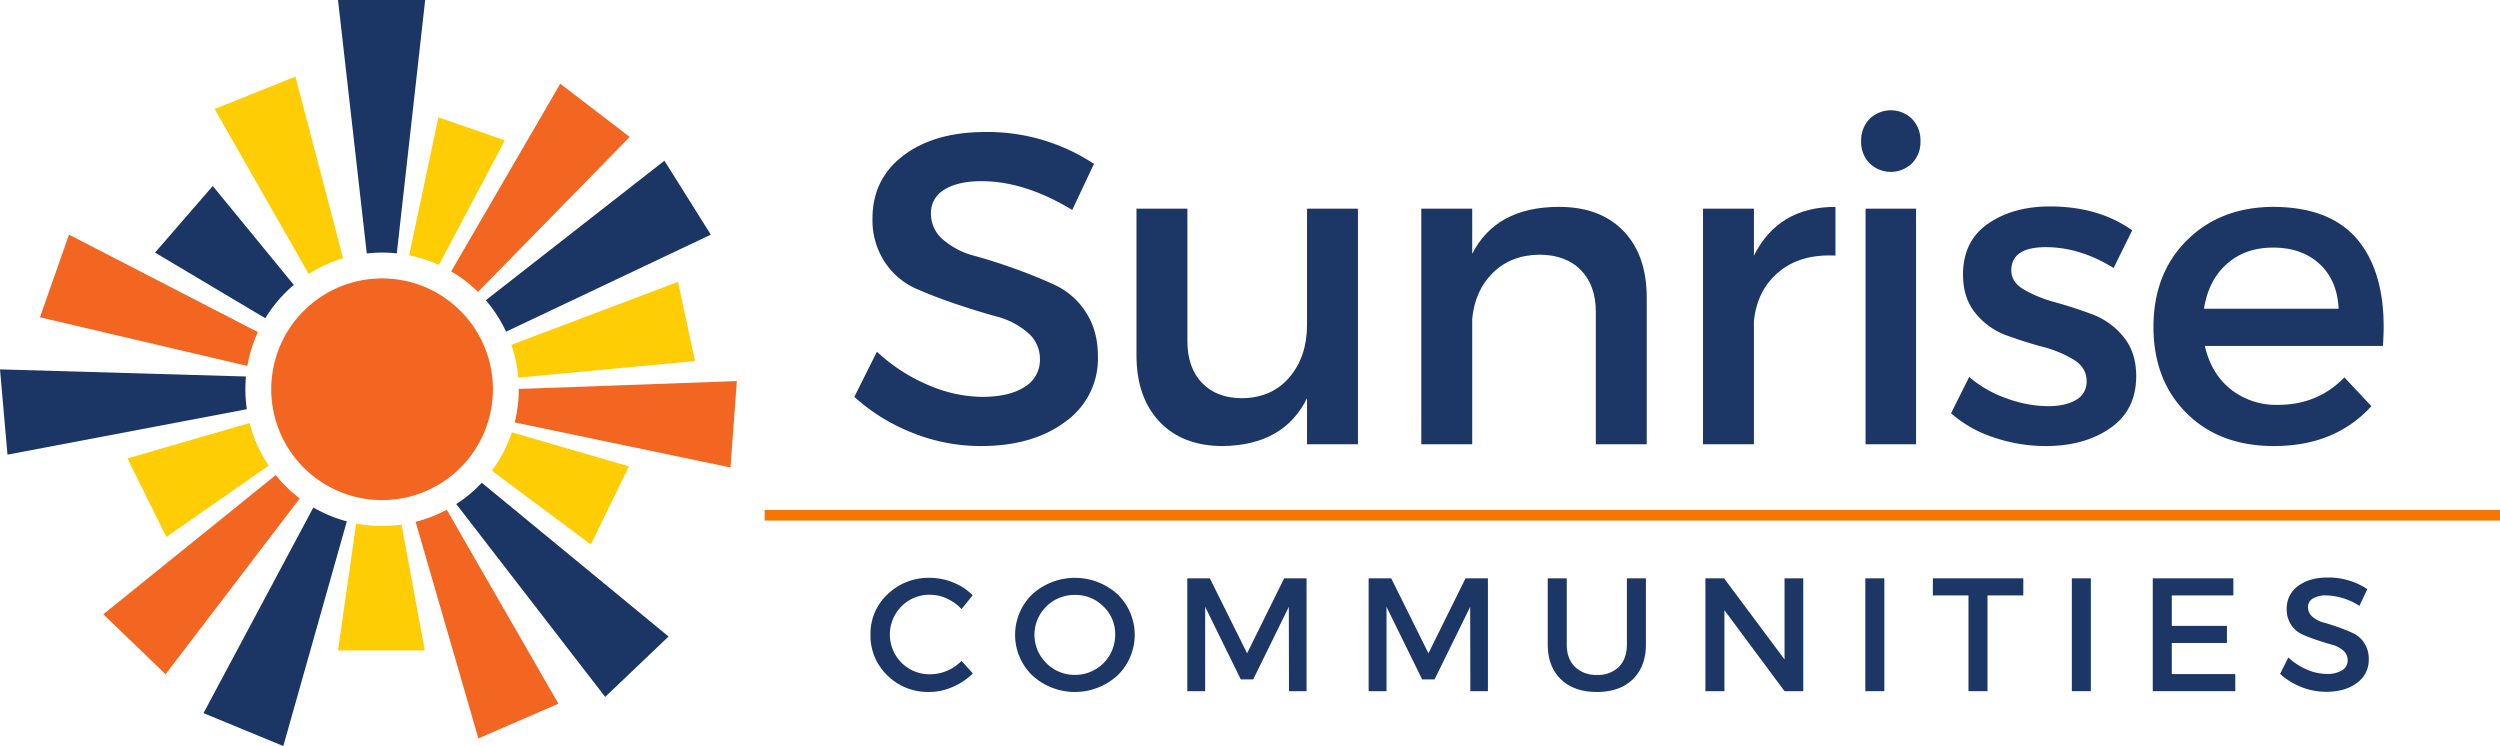 <svg id="Layer_1" data-name="Layer 1" xmlns="http://www.w3.org/2000/svg" viewBox="0 0 946.976 282.596"><defs><style>.cls-1{fill:#1c3765;}.cls-2{fill:#f47706;}.cls-3{fill:#f26622;}.cls-4{fill:#1b3664;}.cls-5{fill:#fecd03;}</style></defs><title>Sunrise</title><path class="cls-1" d="M399.785,408.704a72.902,72.902,0,0,1,41.104,12.083l-8.223,17.452q-17.948-10.906-34.391-10.908-8.896,0-14.013,3.189a10.094,10.094,0,0,0-5.118,9.062,12.777,12.777,0,0,0,4.699,9.974,29.213,29.213,0,0,0,11.747,6.041q7.047,1.932,15.271,4.867,8.22,2.938,15.26,6.209a28.046,28.046,0,0,1,11.663,10.237q4.614,6.965,4.615,16.865a29.256,29.256,0,0,1-12.334,24.658q-12.327,9.231-31.958,9.229a69.419,69.419,0,0,1-26.011-5.034,72.005,72.005,0,0,1-21.973-13.593l8.558-17.106a66.356,66.356,0,0,0,19.54,12.659,52.53,52.53,0,0,0,20.222,4.447q10.402,0,16.193-3.776a11.861,11.861,0,0,0,5.79-10.477,12.972,12.972,0,0,0-4.699-10.153,29.289,29.289,0,0,0-11.747-6.041q-7.047-1.927-15.271-4.699-8.223-2.769-15.271-5.874a27.533,27.533,0,0,1-11.736-9.984,28.724,28.724,0,0,1-4.699-16.603q0-14.934,11.737-23.83,11.743-8.892,31.045-8.894" transform="translate(-26.512 -358.702)"/><path class="cls-1" d="M540.887,437.736v89.256h-19.288v-17.453q-8.727,17.79-31.884,18.124-15.273,0-23.998-9.23-8.715-9.226-8.716-25.161v-55.536h19.288v50.166q0,10.068,5.538,15.858,5.538,5.781,15.271,5.779,11.241-.165,17.872-7.961,6.628-7.803,6.629-19.885v-43.957Z" transform="translate(-26.512 -358.702)"/><path class="cls-1" d="M617.065,437.064q15.606,0,24.406,9.146,8.811,9.137,8.81,25.245v55.536h-19.288v-50.166q0-10.068-5.705-15.858-5.707-5.79-15.775-5.79-10.742.17-17.536,6.881-6.796,6.714-7.803,17.452v47.481h-19.288v-89.256h19.288v17.107q9.062-17.778,32.891-17.778" transform="translate(-26.512 -358.702)"/><path class="cls-1" d="M690.883,437.736v17.778q9.226-18.447,30.878-18.449v18.449q-13.259-.669-21.48,6.209-8.224,6.882-9.398,18.627v46.642h-19.288v-89.256Z" transform="translate(-26.512 -358.702)"/><path class="cls-1" d="M734.681,403.753a11.539,11.539,0,0,1,16.1,0,11.643,11.643,0,0,1,3.188,8.475,11.422,11.422,0,0,1-3.188,8.307,11.539,11.539,0,0,1-16.1,0,11.414,11.414,0,0,1-3.188-8.307,11.635,11.635,0,0,1,3.188-8.475m17.61,123.238h-19.12V437.735h19.12Z" transform="translate(-26.512 -358.702)"/><path class="cls-1" d="M802.963,436.897q18.457,0,31.213,9.051l-7.048,14.264q-12.755-7.885-25.675-7.887-13.082,0-13.079,8.894,0,4.367,4.856,7.216a49.41,49.41,0,0,0,11.831,4.783q6.961,1.93,13.928,4.531a27.807,27.807,0,0,1,11.831,8.475q4.864,5.875,4.867,14.924,0,12.925-9.818,19.718-9.816,6.796-24.416,6.797a61.009,61.009,0,0,1-19.718-3.272,46.013,46.013,0,0,1-16.184-9.146l6.881-13.761a43.246,43.246,0,0,0,14.001,8.055,46.385,46.385,0,0,0,15.859,3.021q6.544,0,10.572-2.35a7.785,7.785,0,0,0,4.027-7.216q0-5.022-4.866-8.044a43.756,43.756,0,0,0-11.747-4.867q-6.883-1.845-13.761-4.363a26.893,26.893,0,0,1-11.652-8.307q-4.784-5.789-4.783-14.683,0-12.752,9.482-19.288,9.479-6.545,23.399-6.545" transform="translate(-26.512 -358.702)"/><path class="cls-1" d="M887.36,437.064q22.989,0,33.3,13.845,10.32,13.838,8.475,38.838h-67.44q2.348,10.395,9.722,16.352a27.682,27.682,0,0,0,17.956,5.957q15.104,0,25.172-10.404l10.226,10.907q-13.749,15.104-36.908,15.104-20.642,0-33.143-12.503-12.492-12.498-12.492-32.629,0-20.137,12.576-32.713,12.585-12.585,32.556-12.754m-26.001,38.587h51.005q-.504-10.737-7.216-16.949-6.714-6.207-17.621-6.209-10.572,0-17.536,6.209-6.954,6.21-8.632,16.949" transform="translate(-26.512 -358.702)"/><path class="cls-1" d="M378.714,577.583a23.349,23.349,0,0,1,8.821,1.741,22.049,22.049,0,0,1,7.425,4.856l-4.216,5.255a17.315,17.315,0,0,0-5.496-3.975,15.123,15.123,0,0,0-6.408-1.469,14.822,14.822,0,0,0-10.835,4.374,15.117,15.117,0,0,0,0,21.375,14.833,14.833,0,0,0,10.835,4.363,16.671,16.671,0,0,0,11.904-5.076l4.279,4.772a24.959,24.959,0,0,1-7.698,5.129,22.257,22.257,0,0,1-8.852,1.888,21.786,21.786,0,0,1-15.817-6.251,20.787,20.787,0,0,1-6.408-15.491,20.281,20.281,0,0,1,6.503-15.292,22.252,22.252,0,0,1,15.963-6.199" transform="translate(-26.512 -358.702)"/><path class="cls-1" d="M417.557,583.781a24.063,24.063,0,0,1,32.241,0,21.396,21.396,0,0,1,0,30.784,23.912,23.912,0,0,1-32.241,0,21.394,21.394,0,0,1,0-30.784m16.183.273a15.077,15.077,0,0,0-10.876,4.374,15.019,15.019,0,0,0,.031,21.49,14.993,14.993,0,0,0,10.835,4.426,15.166,15.166,0,0,0,15.208-15.197,14.419,14.419,0,0,0-4.458-10.719,14.784,14.784,0,0,0-10.74-4.374" transform="translate(-26.512 -358.702)"/><polygon class="cls-1" points="494.914 261.809 488.254 261.809 488.191 229.872 474.703 257.351 470.004 257.351 456.506 229.872 456.506 261.809 449.73 261.809 449.73 219.069 458.278 219.069 472.385 247.461 486.429 219.069 494.914 219.069 494.914 261.809"/><polygon class="cls-1" points="563.611 261.809 556.951 261.809 556.888 229.872 543.4 257.351 538.701 257.351 525.203 229.872 525.203 261.809 518.427 261.809 518.427 219.069 526.975 219.069 541.082 247.461 555.126 219.069 563.611 219.069 563.611 261.809"/><path class="cls-1" d="M649.968,577.771v25.036q0,8.361-4.951,13.183-4.939,4.827-13.613,4.825-8.678,0-13.656-4.825-4.971-4.821-4.972-13.183v-25.036h7.206v25.036q0,5.372,3.083,8.453a11.354,11.354,0,0,0,8.402,3.084,11.104,11.104,0,0,0,8.264-3.052q3.029-3.053,3.031-8.485v-25.036Z" transform="translate(-26.512 -358.702)"/><polygon class="cls-1" points="683.056 261.809 675.966 261.809 653.196 231.152 653.196 261.809 645.99 261.809 645.99 219.069 653.07 219.069 675.966 249.779 675.966 219.069 683.056 219.069 683.056 261.809"/><rect class="cls-1" x="706.567" y="219.069" width="7.205" height="42.74"/><polygon class="cls-1" points="766.41 225.541 752.849 225.541 752.849 261.81 745.643 261.81 745.643 225.541 732.145 225.541 732.145 219.07 766.41 219.07 766.41 225.541"/><rect class="cls-1" x="784.79" y="219.069" width="7.206" height="42.74"/><polygon class="cls-1" points="845.977 225.541 822.651 225.541 822.651 237.078 843.533 237.078 843.533 243.549 822.651 243.549 822.651 255.338 846.701 255.338 846.701 261.81 815.446 261.81 815.446 219.07 845.977 219.07 845.977 225.541"/><path class="cls-1" d="M908.273,577.457a26.512,26.512,0,0,1,14.956,4.405l-2.989,6.346a24.22,24.22,0,0,0-12.523-3.965,9.579,9.579,0,0,0-5.097,1.164,3.665,3.665,0,0,0-1.857,3.293,4.665,4.665,0,0,0,1.71,3.64,10.653,10.653,0,0,0,4.269,2.192q2.568.704,5.559,1.773,2.988,1.06,5.548,2.254a10.24,10.24,0,0,1,4.248,3.734,10.845,10.845,0,0,1,1.678,6.126,10.647,10.647,0,0,1-4.489,8.978q-4.481,3.358-11.632,3.356a25.359,25.359,0,0,1-9.46-1.825,26.17,26.17,0,0,1-8.003-4.951l3.115-6.23a24.344,24.344,0,0,0,7.111,4.615,19.148,19.148,0,0,0,7.363,1.615,10.73,10.73,0,0,0,5.894-1.374,4.315,4.315,0,0,0,2.109-3.817,4.731,4.731,0,0,0-1.71-3.692,10.672,10.672,0,0,0-4.279-2.203q-2.56-.701-5.559-1.709-2.99-1.008-5.559-2.13a10.019,10.019,0,0,1-4.269-3.639,10.456,10.456,0,0,1-1.709-6.041,10.334,10.334,0,0,1,4.269-8.674q4.278-3.241,11.306-3.241" transform="translate(-26.512 -358.702)"/><rect class="cls-2" x="289.644" y="193.163" width="657.332" height="4.027"/><path class="cls-3" d="M213.226,506.152a41.984,41.984,0,1,1-41.985-41.985,41.986,41.986,0,0,1,41.985,41.985" transform="translate(-26.512 -358.702)"/><path class="cls-4" d="M187.565,358.702l-10.748,95.982a51.205,51.205,0,0,0-5.576-.302,52.146,52.146,0,0,0-5.799.325l-10.894-96.005Z" transform="translate(-26.512 -358.702)"/><path class="cls-5" d="M156.474,456.532a50.772,50.772,0,0,0-13.032,5.945l-35.625-62.484,30.587-12.282Z" transform="translate(-26.512 -358.702)"/><path class="cls-4" d="M137.811,466.619a51.864,51.864,0,0,0-10.804,12.618l-41.772-24.855,21.866-25.224Z" transform="translate(-26.512 -358.702)"/><path class="cls-3" d="M124.197,484.499a51.193,51.193,0,0,0-3.986,12.808L41.638,478.89l11.006-31.304Z" transform="translate(-26.512 -358.702)"/><path class="cls-4" d="M120.009,513.709l-90.664,17.208-2.833-32.3,93.172,2.698c-.145,1.59-.224,3.202-.224,4.837a52.584,52.584,0,0,0,.549,7.557" transform="translate(-26.512 -358.702)"/><path class="cls-5" d="M128.283,535.071l-38.76,27.005L74.8,532.35l46.262-13.412a51.612,51.612,0,0,0,7.221,16.133" transform="translate(-26.512 -358.702)"/><path class="cls-3" d="M140.061,547.487l-50.829,66.616-23.579-22.728,65.295-52.71a51.536,51.536,0,0,0,9.113,8.822" transform="translate(-26.512 -358.702)"/><path class="cls-4" d="M157.885,556.187l-24.06,85.111-30.229-12.472,41.615-77.901a51.352,51.352,0,0,0,12.674,5.262" transform="translate(-26.512 -358.702)"/><path class="cls-5" d="M187.42,605.101h-32.871l6.874-48.098a52.48,52.48,0,0,0,9.819.93,51.643,51.643,0,0,0,7.367-.526Z" transform="translate(-26.512 -358.702)"/><path class="cls-3" d="M238.025,625.254l-30.307,13.144-23.78-82.044a50.693,50.693,0,0,0,11.8-4.579Z" transform="translate(-26.512 -358.702)"/><path class="cls-4" d="M279.752,599.806l-24.004,22.873-56.405-73.042a51.787,51.787,0,0,0,9.673-8.072Z" transform="translate(-26.512 -358.702)"/><path class="cls-5" d="M264.75,535.351l-14.443,29.58-37.461-27.945a51.675,51.675,0,0,0,7.546-14.522Z" transform="translate(-26.512 -358.702)"/><path class="cls-3" d="M305.626,503.051l-2.43,32.726-81.718-17.063a51.637,51.637,0,0,0,1.533-12.562v-.123Z" transform="translate(-26.512 -358.702)"/><path class="cls-5" d="M289.762,495.471l-66.929,6.281a51.978,51.978,0,0,0-2.62-12.439l63.111-23.858Z" transform="translate(-26.512 -358.702)"/><path class="cls-4" d="M295.762,447.586l-77.554,36.756a51.502,51.502,0,0,0-7.68-11.912l67.656-52.856Z" transform="translate(-26.512 -358.702)"/><path class="cls-3" d="M265.03,410.573l-57.446,58.7a51.773,51.773,0,0,0-10.166-7.781l41.313-71.072Z" transform="translate(-26.512 -358.702)"/><path class="cls-5" d="M217.727,411.86l-24.956,47.202a50.782,50.782,0,0,0-11.285-3.661l11.084-52.263Z" transform="translate(-26.512 -358.702)"/></svg>